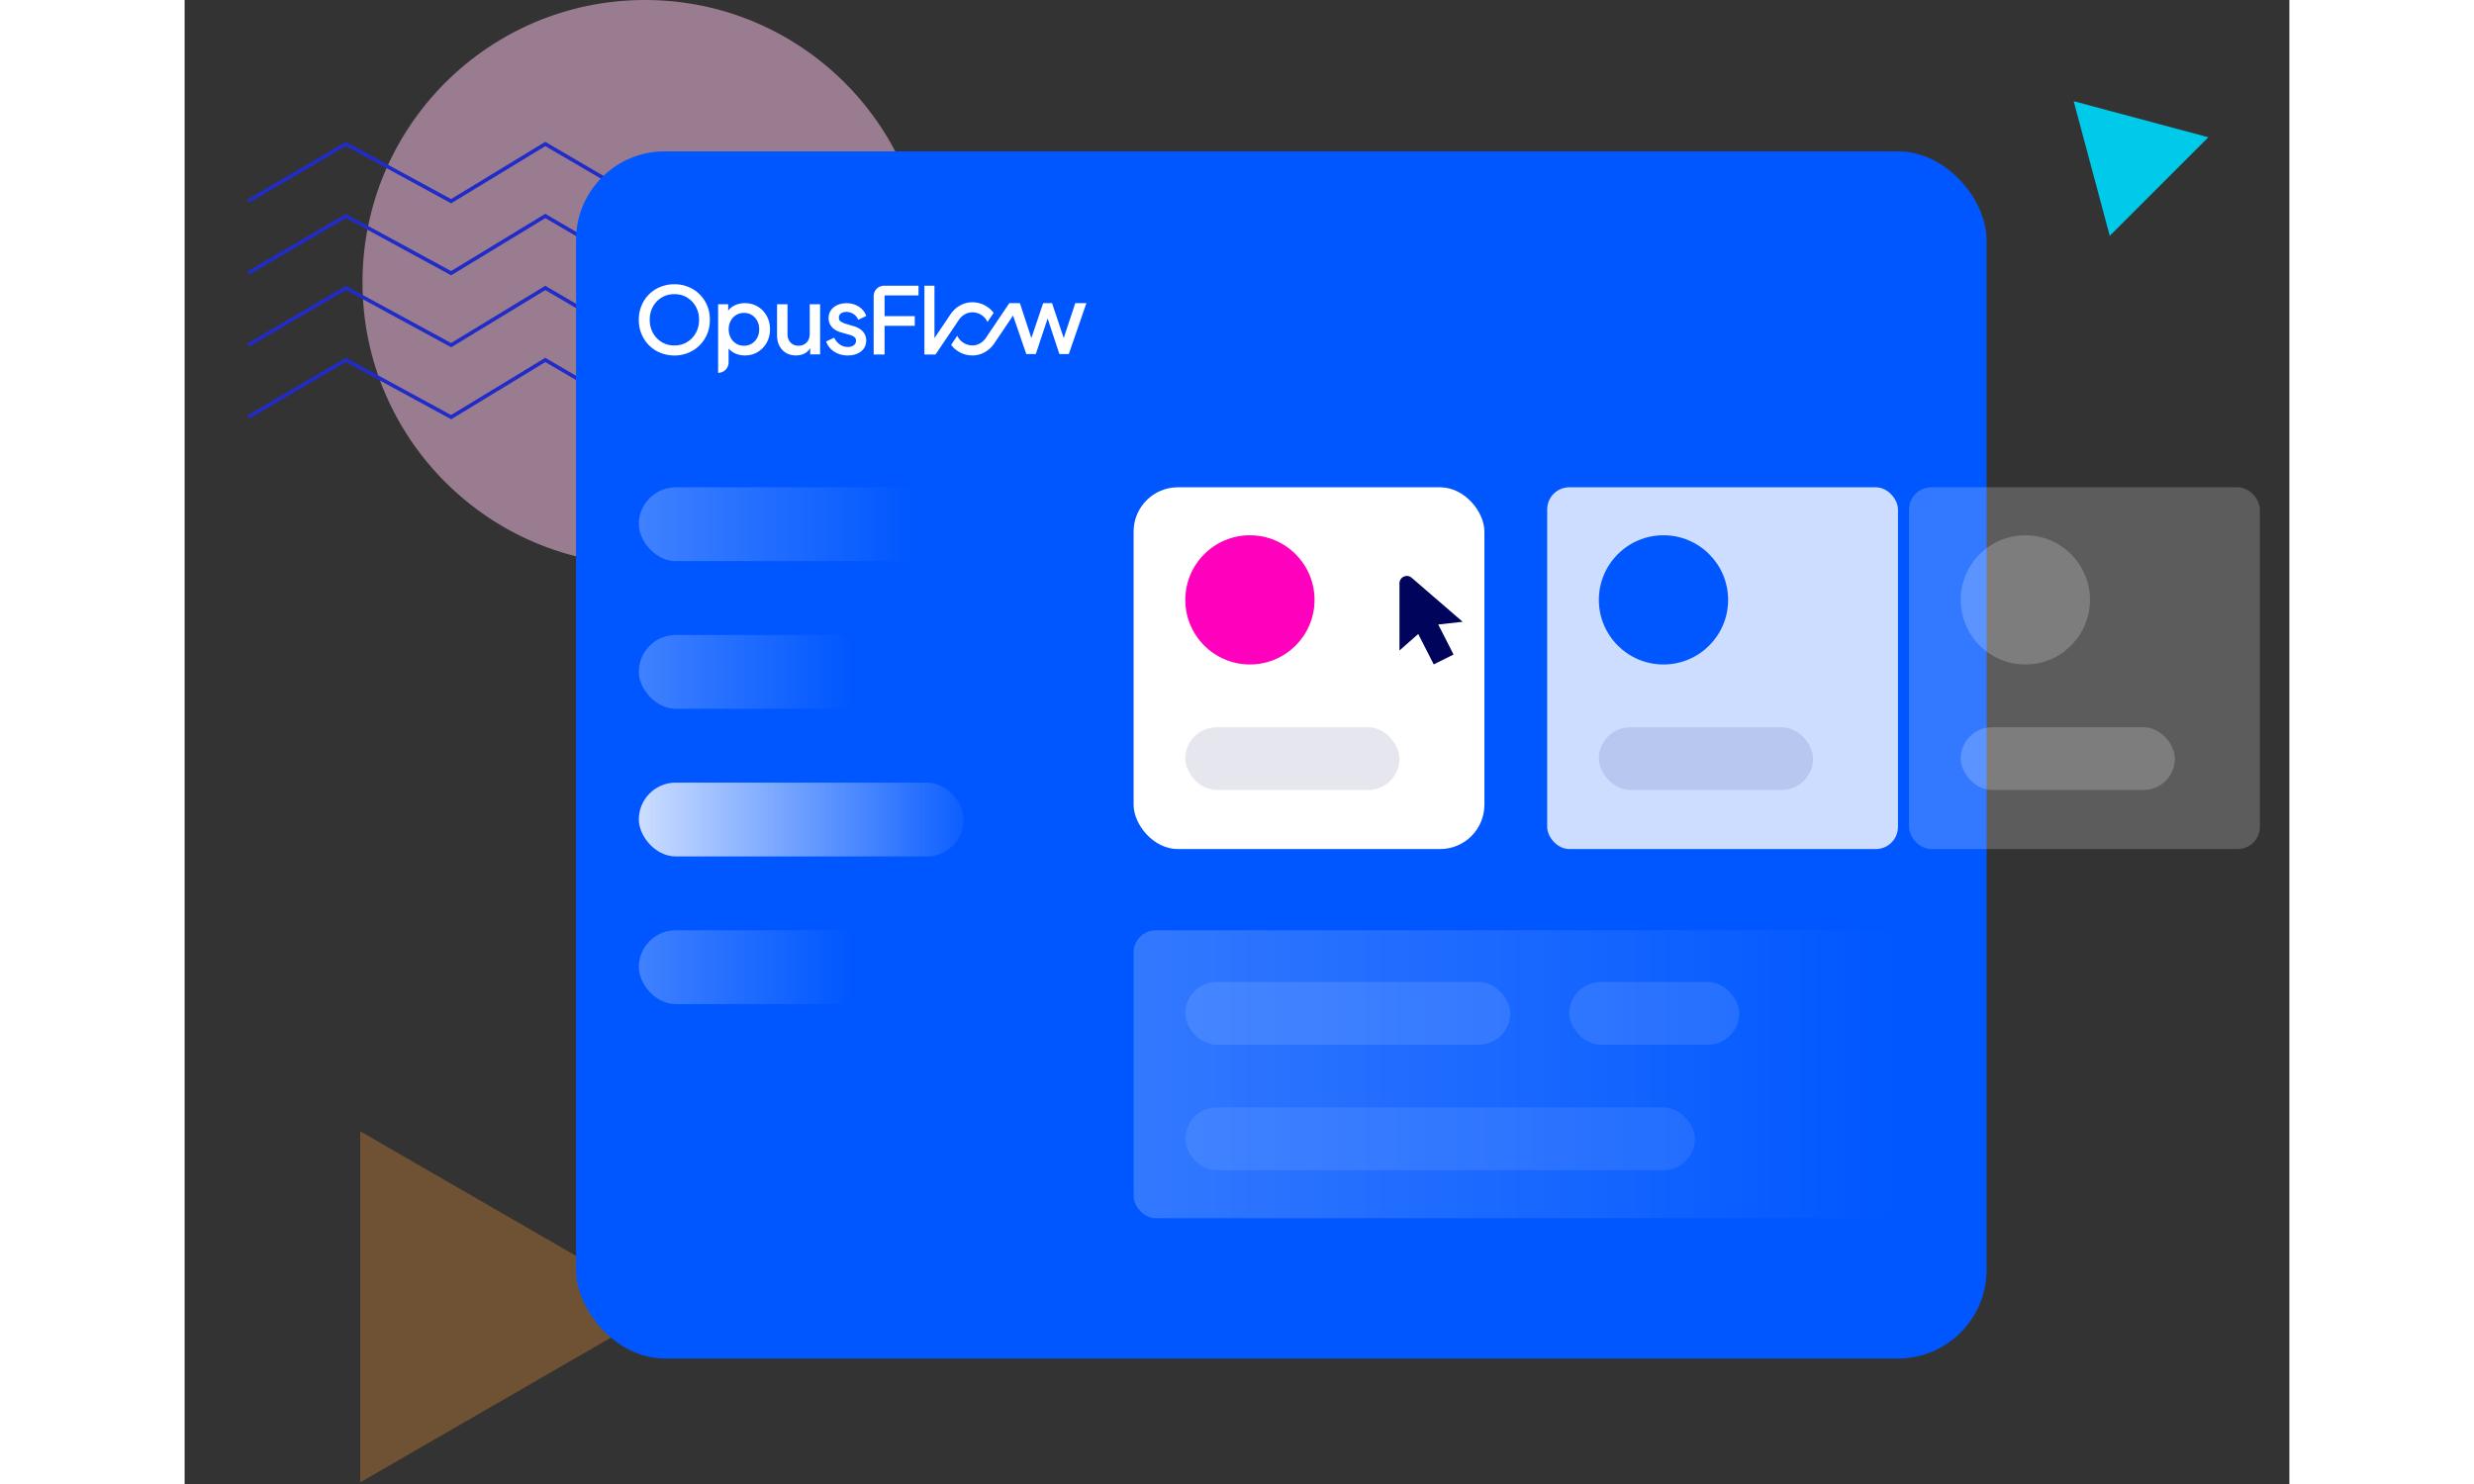 <svg xmlns="http://www.w3.org/2000/svg" fill="none" viewBox="0 0 570 402" width="570" height="342">
  <rect x="0" y="0" width="570" height="402" fill="#333333" stroke="none"/>
  <path fill="#FA9633" d="M47.55 401.556v-95.102l82.361 47.551-82.36 47.551Z" opacity=".3"/>
  <circle cx="76.5" cy="76.5" r="76.5" fill="#FFC6ED" opacity=".5" transform="matrix(-1 0 0 1 201.172 0)"/>
  <path stroke="#212BC8" d="M124.172 54.5 97.672 39l-25.5 15.5-28.5-15.5-26.5 15.5M124.172 74l-26.5-15.5-25.5 15.5-28.5-15.5-26.5 15.5M124.172 93.5 97.672 78l-25.5 15.5-28.5-15.5-26.5 15.5M124.172 113l-26.5-15.5-25.5 15.5-28.5-15.5-26.5 15.5"/>
  <path fill="#00CAE9" d="m511.586 27.414 9.772 36.47 26.698-26.698-36.47-9.772Z"/>
  <rect width="382" height="327" x="106" y="41" fill="#0057FF" rx="24"/>
  <rect width="88" height="20" x="123" y="132" fill="url(#a)" opacity=".25" rx="10"/>
  <rect width="95" height="98" x="257" y="132" fill="#fff" rx="12"/>
  <rect width="207" height="78" x="257" y="252" fill="url(#b)" opacity=".2" rx="6"/>
  <rect width="88" height="17" x="271" y="266" fill="#fff" opacity=".11" rx="8.5"/>
  <rect width="46" height="17" x="375" y="266" fill="#fff" opacity=".11" rx="8.5"/>
  <g opacity=".8">
    <rect width="138" height="17" x="271" y="300" fill="#fff" opacity=".11" rx="8.5"/>
  </g>
  <rect width="95" height="98" x="369" y="132" fill="#fff" opacity=".8" rx="6"/>
  <rect width="58" height="17" x="271" y="197" fill="#00055B" opacity=".1" rx="8.5"/>
  <rect width="58" height="17" x="383" y="197" fill="#00055B" opacity=".1" rx="8.5"/>
  <rect width="88" height="20" x="123" y="212" fill="url(#c)" opacity=".8" rx="10"/>
  <rect width="68" height="20" x="123" y="172" fill="url(#d)" opacity=".25" rx="10"/>
  <rect width="68" height="20" x="123" y="252" fill="url(#e)" opacity=".25" rx="10"/>
  <g fill="#fff" clip-path="url(#f)">
    <path d="M198.747 80.02v-2.622h-9.313a2.826 2.826 0 0 0-2.83 2.831v15.812h2.952v-7.784h8.181v-2.623h-8.18v-5.603h9.19v-.01ZM136.072 92.663a6.568 6.568 0 0 0 2.383-2.496c.576-1.05.869-2.23.869-3.535 0-1.324-.293-2.506-.869-3.545a6.663 6.663 0 0 0-2.373-2.486c-1.002-.614-2.155-.916-3.46-.916-1.285 0-2.429.302-3.431.916a6.595 6.595 0 0 0-2.373 2.486c-.576 1.049-.86 2.23-.86 3.545 0 1.304.284 2.485.86 3.535a6.617 6.617 0 0 0 2.373 2.496c1.002.614 2.146.916 3.431.916 1.296.001 2.439-.302 3.45-.916Zm-7.23 2.911a9.102 9.102 0 0 1-3.063-2.022 9.408 9.408 0 0 1-2.042-3.073c-.491-1.18-.737-2.457-.737-3.847 0-1.39.246-2.665.737-3.846a9.349 9.349 0 0 1 2.042-3.063 9.196 9.196 0 0 1 3.063-2.005 10.009 10.009 0 0 1 3.781-.718c1.352 0 2.619.237 3.781.718a9.24 9.24 0 0 1 3.072 2.023 9.18 9.18 0 0 1 2.043 3.062c.482 1.172.728 2.449.728 3.838 0 1.39-.246 2.666-.738 3.837a9.423 9.423 0 0 1-2.042 3.063 9.26 9.26 0 0 1-3.062 2.032 9.826 9.826 0 0 1-3.781.728c-1.344-.018-2.611-.254-3.782-.727ZM153.602 93.079a4.167 4.167 0 0 0 1.465-1.588c.36-.68.539-1.437.539-2.297 0-.86-.179-1.616-.539-2.278a4.14 4.14 0 0 0-1.465-1.578c-.615-.387-1.333-.577-2.127-.577-.785 0-1.494.19-2.117.577a4.088 4.088 0 0 0-1.475 1.578c-.36.671-.539 1.428-.539 2.278 0 .85.179 1.616.539 2.297a3.99 3.99 0 0 0 1.475 1.588c.623.387 1.332.576 2.117.576.794.001 1.503-.188 2.127-.576Zm-9.103-10.653h2.704v1.701a5.064 5.064 0 0 1 1.919-1.474c.775-.35 1.654-.53 2.619-.53 1.285 0 2.447.313 3.468.926 1.031.615 1.835 1.466 2.43 2.534.595 1.068.889 2.268.889 3.61 0 1.333-.293 2.544-.889 3.612a6.794 6.794 0 0 1-2.42 2.543c-1.021.624-2.184.936-3.489.936-.898 0-1.739-.16-2.505-.492a4.989 4.989 0 0 1-1.909-1.39v3.762A2.832 2.832 0 0 1 144.48 101V82.426h.019ZM162.874 95.603a4.78 4.78 0 0 1-1.796-1.928c-.425-.823-.643-1.787-.643-2.874v-8.375h2.835v8.12c0 .936.284 1.692.842 2.259s1.276.85 2.146.85c.889 0 1.616-.292 2.183-.878.568-.586.851-1.37.851-2.353v-7.997h2.808V95.99h-2.685v-1.682a3.872 3.872 0 0 1-1.578 1.465c-.671.34-1.428.51-2.278.51-1.022 0-1.92-.226-2.685-.68ZM175.922 95.263a5.393 5.393 0 0 1-2.193-2.76l2.184-1.03c.369.766.87 1.38 1.513 1.834a3.643 3.643 0 0 0 2.145.68c.671 0 1.21-.15 1.627-.453.415-.302.623-.709.623-1.229 0-.482-.189-.851-.576-1.087a4.32 4.32 0 0 0-1.229-.538l-2.127-.606c-1.172-.33-2.043-.831-2.619-1.502-.577-.671-.87-1.466-.87-2.382 0-.823.208-1.531.624-2.127.416-.606.993-1.078 1.73-1.418.737-.34 1.56-.51 2.486-.51 1.238 0 2.344.302 3.308.917a4.908 4.908 0 0 1 2.051 2.543l-2.183 1.03a3.307 3.307 0 0 0-1.267-1.55 3.419 3.419 0 0 0-1.947-.577c-.615 0-1.116.141-1.475.425-.369.284-.548.67-.548 1.153 0 .472.179.823.548 1.049.369.236.756.416 1.182.548l2.203.652c1.115.322 1.984.813 2.58 1.493.606.681.899 1.484.899 2.42 0 .804-.208 1.513-.624 2.118-.416.614-1.012 1.086-1.768 1.427-.756.34-1.645.51-2.646.51-1.371-.01-2.591-.35-3.631-1.03ZM244.128 82.367l.084-.245h-3.006l-3.134 9.454-3.078-9.209h-.001l-.082-.245h-2.412l-.082.245-3.103 9.209-3.028-9.209-.081-.245h-2.868l-.054.08-6.305 9.345c-.795 1.179-2.048 1.932-3.351 2.015-.094.006-.189.009-.285.009-.139-.008-.287-.007-.432-.02l-.102-.014-.115-.016c-.066-.008-.133-.017-.197-.03-.054-.01-.108-.023-.161-.035l-.111-.027c-.044-.01-.088-.02-.131-.033a4.287 4.287 0 0 1-.237-.078l-.044-.016a4.275 4.275 0 0 1-.354-.145l-.031-.014a4.584 4.584 0 0 1-.36-.188l-.073-.043a4.491 4.491 0 0 1-.28-.184l-.034-.026a4.563 4.563 0 0 1-1.333-1.541l-.109-.204-1.666 2.47.063.08c.128.16.251.305.378.444l.09.1c.035.04.069.08.107.118.031.03.064.06.097.088l.063.056.023.021c.208.195.432.38.666.552l.095.07a7.216 7.216 0 0 0 .455.296l.054.031c.171.101.342.193.509.274a6.66 6.66 0 0 0 .361.168 1 1 0 0 0 .156.063l.052.018c.125.048.252.092.38.133l.069.023.119.04a7.136 7.136 0 0 0 .709.164l.054.01c.148.025.297.047.447.064l.039.004a7.21 7.21 0 0 0 1.239.031c2.139-.136 4.17-1.335 5.434-3.208l5.12-7.589 3.584 10.425h2.578l3.202-9.634 3.179 9.634h2.552l3.5-10.125.019-.055 1.163-3.356Z"/>
    <path d="M213.045 84.613c.234-.015.47-.012.716.011.039.003.076.01.114.015l.124.018c.059.007.118.015.176.026.059.01.116.025.173.04l.107.026c.042.009.082.018.122.03.081.023.159.051.244.08l.043.015c.033.01.067.023.1.035.086.034.171.071.278.12l.092.044c.093.046.185.095.274.148l.068.04c.097.06.193.121.298.196l.016.011a4.56 4.56 0 0 1 1.337 1.545l.109.204 1.667-2.47-.064-.08a7.885 7.885 0 0 0-.378-.444l-.09-.1a2.453 2.453 0 0 0-.106-.117c-.031-.03-.064-.059-.096-.087a1.685 1.685 0 0 1-.061-.056l-.034-.03a7.245 7.245 0 0 0-.662-.548l-.089-.066a6.895 6.895 0 0 0-.455-.296l-.049-.029a7.031 7.031 0 0 0-.828-.422l-.051-.024c-.024-.012-.049-.024-.074-.034-.027-.011-.053-.02-.079-.028l-.053-.019a7.122 7.122 0 0 0-.379-.133l-.069-.023a6.951 6.951 0 0 0-.828-.204l-.058-.01a6.833 6.833 0 0 0-.443-.064l-.042-.005-.15-.016a6.834 6.834 0 0 0-1.089-.015c-2.14.136-4.171 1.336-5.434 3.208l-4.374 6.483v-14.19h-2.721v18.643h3l6.351-9.414c.792-1.178 2.044-1.931 3.347-2.014Z"/>
  </g>
  <circle cx="288.5" cy="162.5" r="17.5" fill="#FF00BC"/>
  <circle cx="400.5" cy="162.5" r="17.5" fill="#0057FF"/>
  <g clip-path="url(#g)">
    <path fill="#00055B" d="m338.278 179.979-4.2-8.24-5.078 4.477v-18.197c0-.372.104-.738.301-1.054a1.99 1.99 0 0 1 1.89-.937 2 2 0 0 1 1.021.4l13.905 12.008-6.617.734 4.145 8.13-5.367 2.679Z"/>
  </g>
  <rect width="95" height="98" x="467" y="132" fill="#fff" opacity=".2" rx="6"/>
  <rect width="58" height="17" x="481" y="197" fill="#fff" opacity=".2" rx="8.5"/>
  <circle cx="498.5" cy="162.5" r="17.5" fill="#fff" opacity=".2"/>
  <defs>
    <linearGradient id="a" x1="123" x2="197.5" y1="152" y2="152" gradientUnits="userSpaceOnUse">
      <stop stop-color="#fff"/>
      <stop offset="1" stop-color="#fff" stop-opacity="0"/>
    </linearGradient>
    <linearGradient id="b" x1="257" x2="464" y1="330" y2="330" gradientUnits="userSpaceOnUse">
      <stop stop-color="#fff"/>
      <stop offset="1" stop-color="#fff" stop-opacity="0"/>
    </linearGradient>
    <linearGradient id="c" x1="123" x2="216.5" y1="232" y2="232" gradientUnits="userSpaceOnUse">
      <stop stop-color="#fff"/>
      <stop offset="1" stop-color="#fff" stop-opacity="0"/>
    </linearGradient>
    <linearGradient id="d" x1="123" x2="180.568" y1="192" y2="192" gradientUnits="userSpaceOnUse">
      <stop stop-color="#fff"/>
      <stop offset="1" stop-color="#fff" stop-opacity="0"/>
    </linearGradient>
    <linearGradient id="e" x1="123" x2="180.568" y1="272" y2="272" gradientUnits="userSpaceOnUse">
      <stop stop-color="#fff"/>
      <stop offset="1" stop-color="#fff" stop-opacity="0"/>
    </linearGradient>
    <clipPath id="f">
      <path fill="#fff" d="M0 0h121.212v24H0z" transform="translate(123 77)"/>
    </clipPath>
    <clipPath id="g">
      <path fill="#fff" d="M0 0h24v24H0z" transform="translate(325 156)"/>
    </clipPath>
  </defs>
</svg>